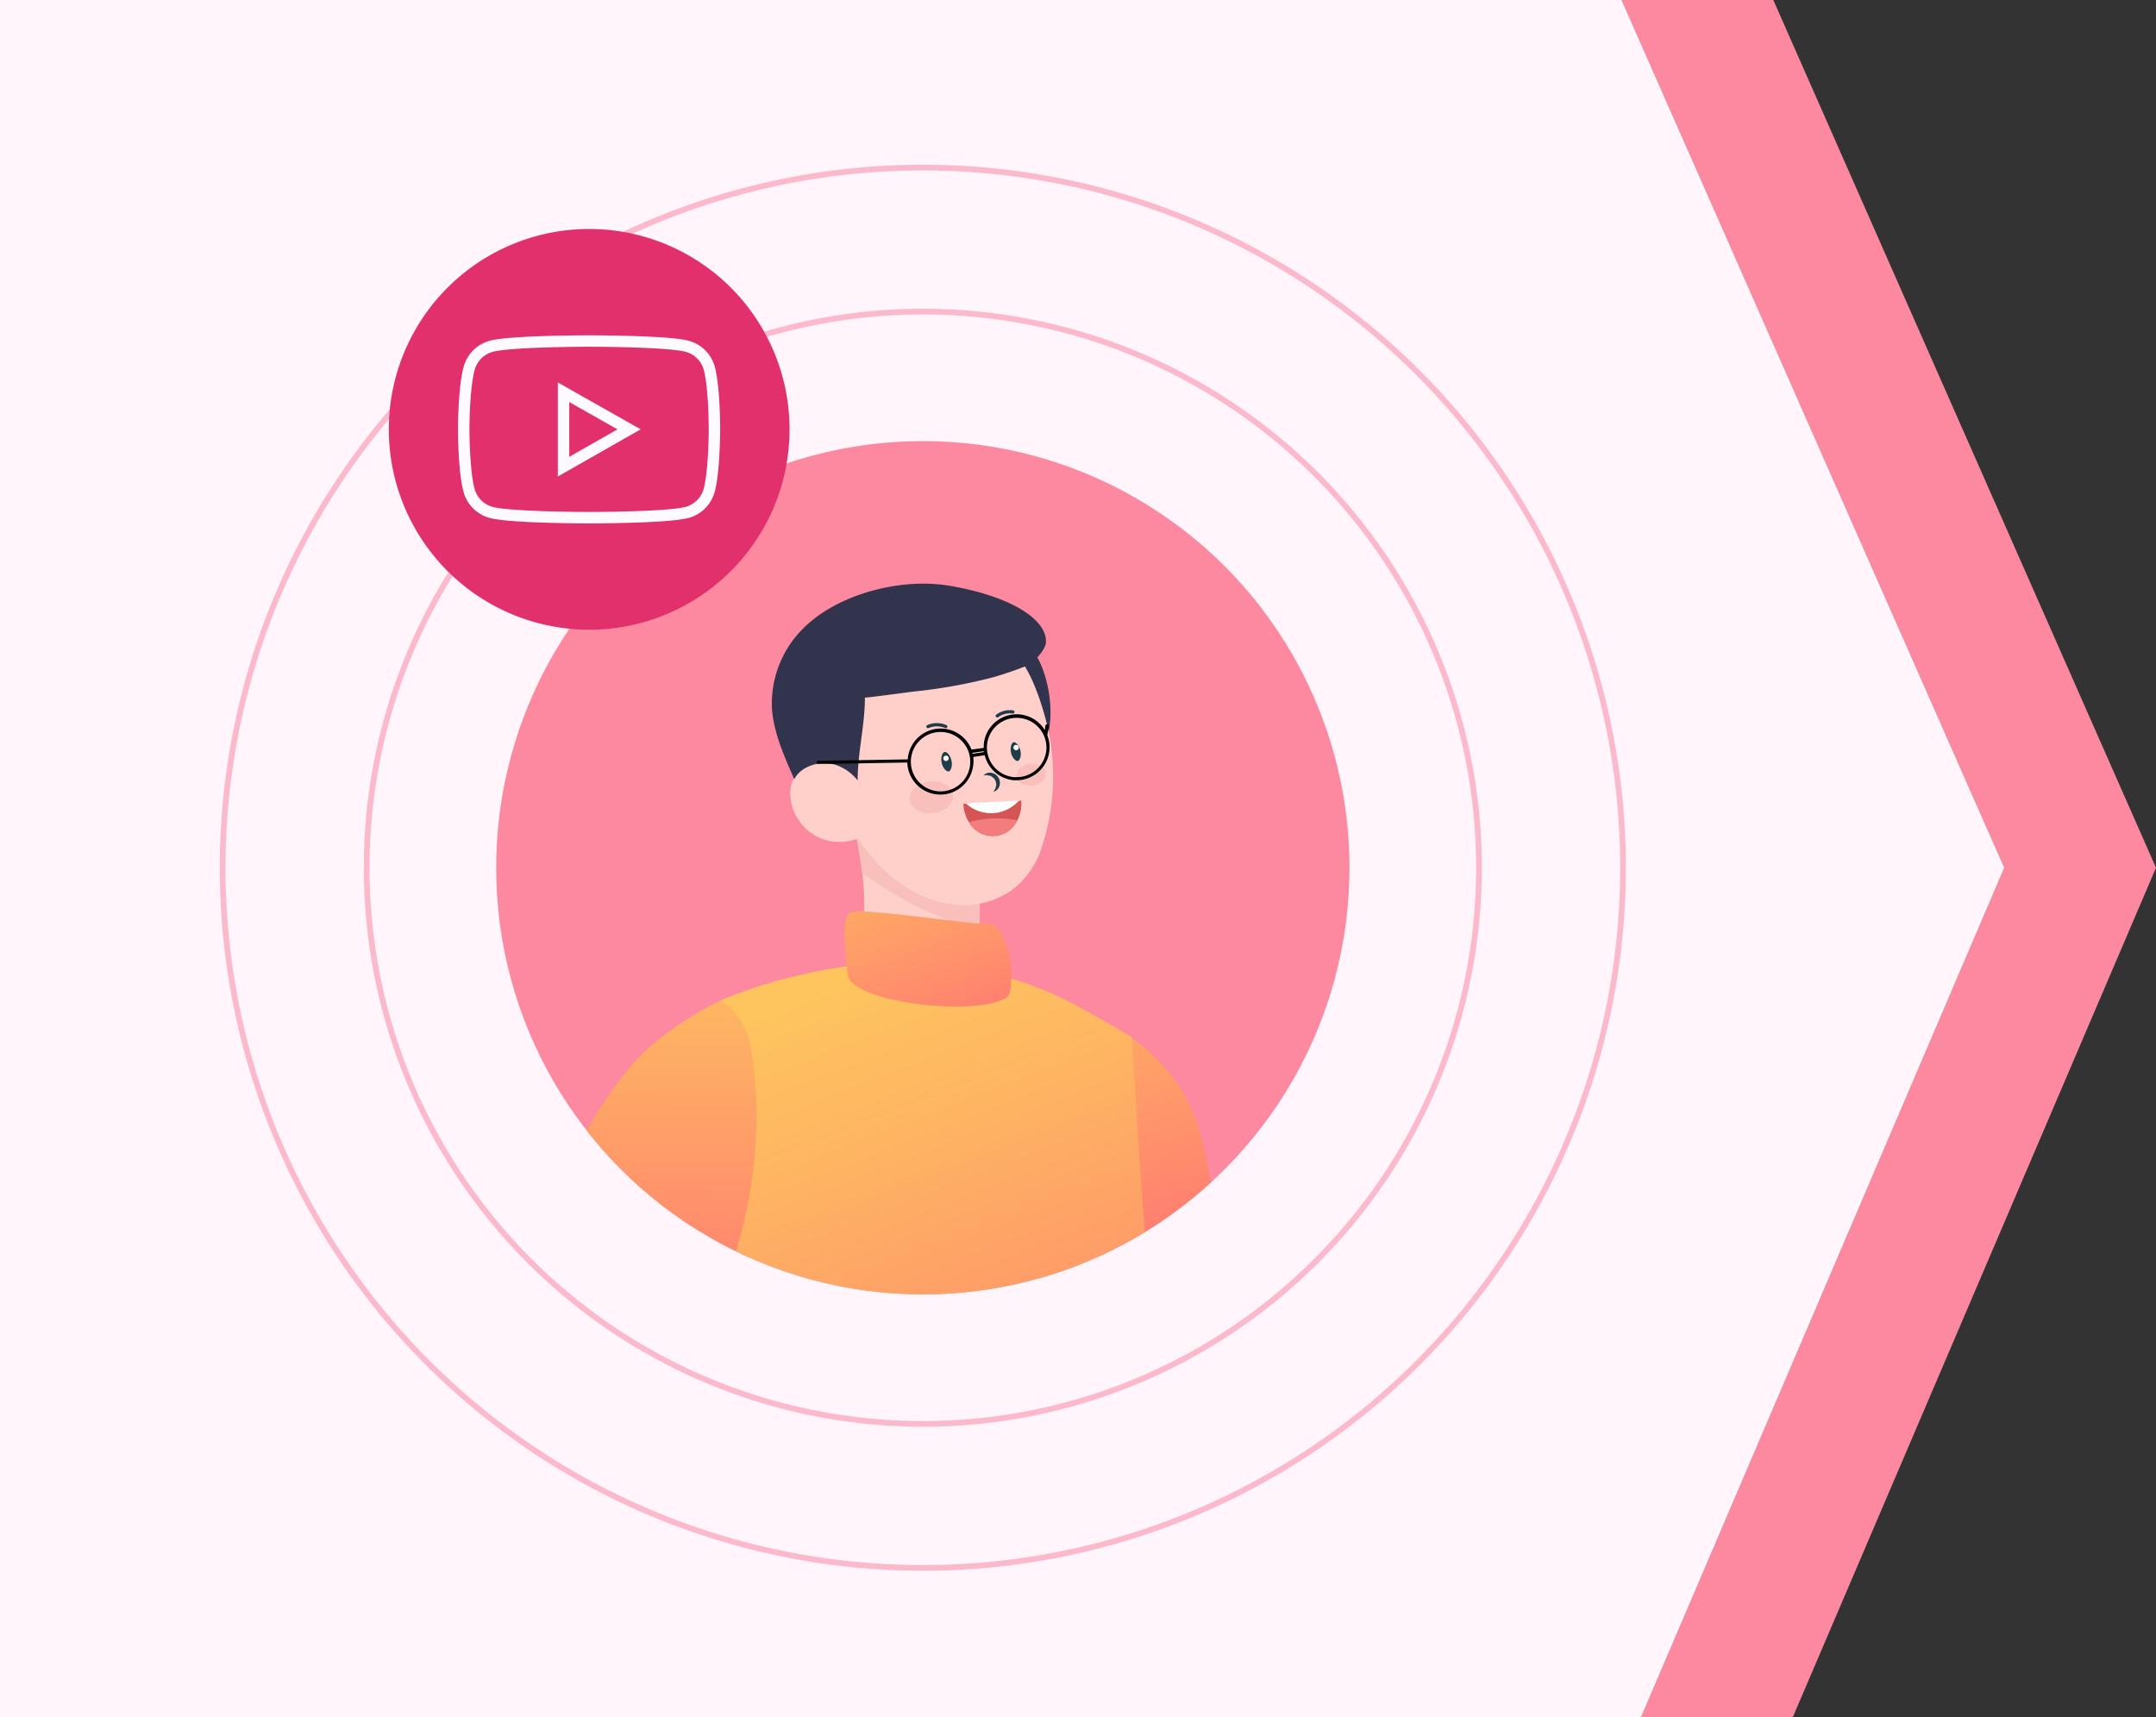 <svg id="Layer_1" data-name="Layer 1" xmlns="http://www.w3.org/2000/svg" xmlns:xlink="http://www.w3.org/1999/xlink" viewBox="0 0 376.61 300"><rect x="0" y="0" width="376.61" height="300" fill="#333333" stroke="none"/><defs><style>.cls-1,.cls-22,.cls-9{fill:none;}.cls-2{clip-path:url(#clip-path);}.cls-3{fill:#603813;}.cls-4{fill:#ffcfca;}.cls-5{fill:#385b5e;}.cls-6{fill:#fc899f;}.cls-7{fill:#fff;}.cls-8{fill:#fff5fa;}.cls-9{stroke:#fcb9cb;}.cls-22,.cls-9{stroke-miterlimit:10;}.cls-10{clip-path:url(#clip-path-2);}.cls-11{fill:#363740;}.cls-12{fill:url(#linear-gradient);}.cls-13{fill:url(#linear-gradient-2);}.cls-14{fill:url(#linear-gradient-3);}.cls-15{fill:#32334c;}.cls-16{fill:#f9bfbb;}.cls-17{fill:#1f3c49;}.cls-18{fill:#d55454;}.cls-19{fill:#f37c7c;}.cls-20{fill:url(#linear-gradient-4);}.cls-21{fill:#e1306c;}.cls-22{stroke:#fffafd;stroke-width:2px;}</style><clipPath id="clip-path"><circle class="cls-1" cx="161.2" cy="-222.57" r="74.53"/></clipPath><clipPath id="clip-path-2"><circle class="cls-1" cx="161.2" cy="151.58" r="74.53"/></clipPath><linearGradient id="linear-gradient" x1="139.58" y1="150.82" x2="116.69" y2="233.77" gradientTransform="matrix(-1, 0, 0, 1, 322.41, 0)" gradientUnits="userSpaceOnUse"><stop offset="0" stop-color="#fec55e"/><stop offset="0.22" stop-color="#feb562"/><stop offset="0.65" stop-color="#ff8c6d"/><stop offset="1" stop-color="#f67"/></linearGradient><linearGradient id="linear-gradient-2" x1="213.15" y1="155.75" x2="213.56" y2="248.47" xlink:href="#linear-gradient"/><linearGradient id="linear-gradient-3" x1="196.21" y1="178.03" x2="147.8" y2="302.74" xlink:href="#linear-gradient"/><linearGradient id="linear-gradient-4" x1="172.49" y1="135.85" x2="151.36" y2="191.85" xlink:href="#linear-gradient"/></defs><g class="cls-2"><path class="cls-3" d="M157.1,154.4c-3.45-3.45-10.34-5.75-14.08.29a31,31,0,0,0-1.44,9.77c.09,2.8,0,12.64,1.15,20.4,2.88,4.88,10.27,9.19,14.37,9.19,4.31,0,7.77-4.82,8.05-6.89.5-3.79-2-11.49-4-18.68C159.34,162.22,158.05,156.3,157.1,154.4Z"/><path class="cls-4" d="M143.31,137.44c.15,0,1,15.65.75,16.4a18.64,18.64,0,0,0-.46,7.74,74.18,74.18,0,0,0,1.14,9.77c1.15,5.75,1.77,6.85,3.74,8.62,2.87,2.59,13.08,2.62,13.51.29.57-3.16-1.44-8-2.13-11.58-1.2-6.15-1.69-12.1-2.47-18.31-.06-.46.18-12.92.29-12.93Z"/><path class="cls-4" d="M219.54,176.82c-2.67-4.1-5.94-9-7.84-13.51-1-2.35-3.66-10.16-3.75-12.08-.09-2.13.62-14.93.45-15.16a67.93,67.93,0,0,0-15.87-.18c.28,2.13.57,10.58.86,12.7a12.58,12.58,0,0,1-.08,4.08c.83,2.2.62,4.17,1.18,6.45a42.34,42.34,0,0,0,6.59,14.34,14.15,14.15,0,0,0,5.28,4.92,12.41,12.41,0,0,0,4.38,1C213.71,179.58,217.39,178.88,219.54,176.82Z"/><path class="cls-3" d="M193.42,151.37a7.2,7.2,0,0,0-4.21,5.2,19.9,19.9,0,0,0-.1,6.93,213.72,213.72,0,0,0,4.14,24.73h2.5V171.55c1.56,3.22,3.15,6.46,4.71,9.68.78,1.61,1.56,3.21,2.45,4.76a4.91,4.91,0,0,0,1.34,1.75c.77.48,7,1.72,9.14,2a58.27,58.27,0,0,0,10,.63,41.77,41.77,0,0,0,5.13-.45c1-.15,2.93-.28,3.19-1.52.41-2-.62-3.42-2.17-4.41-.81-.52-1.61-1.06-2.39-1.61a61.49,61.49,0,0,1-8.8-7.88c-.08-.09-3.28,1.07-3.66,1.13a15.24,15.24,0,0,1-4.1.17,8.19,8.19,0,0,1-6.7-4.56C200.22,164.8,196.61,158.05,193.42,151.37Z"/><path class="cls-5" d="M213.43,145.2c-.05,1.56-18.19,2.65-24.14.58C179,47,183,18.47,183,18.47s-3.37-9.18-7.51-22.63c-6.85-22.27-15.81-56.24-15.08-79.7,0-1.13.08-2.22.13-3.27.55-11.61,2-19,6.08-32.95,3.57,3.79,22.17.3,27,.81,4.3,10.09,10,37.12,14.76,63.93,5.55,31,6.33,63.6,7.1,78.7C216.59,46.06,215.72,67.61,213.43,145.2Z"/><path class="cls-5" d="M167.45-118.31c-4.79-.85-24.83-3.48-28.17-7.47-10.34,13.5-17.67,25.06-19.25,45.69-2.58,33.91,18.68,106,18.68,106s-7.47,29.63.29,121.34c5.82,2.47,24.8,3.13,25,.92,4.31-49.24,6-125.32,6-125.32C169.49-10.89,169-97.37,167.45-118.31Z"/></g><polygon class="cls-6" points="376.61 151.58 313.15 300 286.61 300 350.07 151.58 283.22 0 309.76 0 376.61 151.58"/><polygon class="cls-7" points="350.07 151.58 286.61 300 0 300 0 0 283.22 0 350.07 151.58"/><polygon class="cls-8" points="350.07 151.58 286.61 300 0 300 0 0 283.22 0 350.07 151.58"/><circle class="cls-9" cx="161.2" cy="151.58" r="97.15"/><circle class="cls-9" cx="161.2" cy="151.58" r="122.31"/><circle class="cls-1" cx="161.2" cy="151.58" r="74.53"/><g class="cls-10"><circle class="cls-6" cx="161.2" cy="151.58" r="74.53"/><path class="cls-11" d="M129.85,278.87l22.81,88,7.52,13.57,4.34,7.82,7.36,13.25,13.25,23.89,8.52,117.88H215c2-12.13,15.15-70.93,13.74-120.42-.67-23.56-10.13-47.57-19.23-86.79C203.9,311.76,189,274.39,189,274.39l-14.72,1.12Z"/><path class="cls-11" d="M125.52,543.24l21.94-.29,16.29-147.74.77-7,4.57-41.42,7.82-70.92-2.62-.37-44.45-6.39s-13.31,20.9-17.68,51.33C102.53,387.42,125.52,543.24,125.52,543.24Z"/><path class="cls-12" d="M175.5,176a2.92,2.92,0,0,1,3.65-2.78c11.49,3.17,23.36,8.52,28.71,19.87,2.09,4.43,2.84,9.37,3.86,14.14q1.71,8,3.18,16c1.24,6.79,2.25,13.62,3.22,20.45.87,6.21.71,13.84,3.57,19.42,5.34,10.42,10.91,21,16.37,31.5q4.2,8.06,8.36,16.13c1.35,2.64,2.69,5.27,4,7.91.65,1.29,1.79,2.81,1.1,4.28-1.36,2.89-5.26,4.48-7.81,6.16a8.5,8.5,0,0,1-2.39,1.24c-4,1.11-7.29-5.31-9.18-7.8q-4.83-6.37-9.51-12.89c-6.87-9.56-13.93-19.32-20-29.55a127.21,127.21,0,0,1-6.83-12.43c-4.53-10.13-6.22-21.31-9.9-31.77-3.88-11.05-8.64-22.21-10-33.94A141.83,141.83,0,0,1,175.5,176Z"/><path class="cls-13" d="M83.65,335.36c3.73.95,16-.31,16.46-.58,2-1.21,2.13-66.52,5.19-71.89,1.69-3,8.27-13.79,15-25.23,6.37-10.8,12.89-22.15,15.58-27.91,5-10.76,2.91-36.16,2.14-39a83.19,83.19,0,0,0-12.19,4.05l0,0a58.58,58.58,0,0,0-12.7,8.38c-15.88,14.72-30.82,60.56-33.35,72.94C76.72,271,81,334.69,83.65,335.36Z"/><path class="cls-14" d="M109.06,314.86c8.26,6.2,99.61,6.64,99.61,2.31,0-16.52-3.73-35.18-4.91-51.68-1-14-4.45-58.29-4.91-66.12-.32-5.43-1.15-18.19-1.15-18.19s-8.17-4.91-12.42-6.93a65.45,65.45,0,0,0-18.29-5.5c-10.61-1.62-21.18,0-29,2a83.19,83.19,0,0,0-12.19,4.05l0,0s4.4,1.89,5.49,8.95c4.62,30-11,53.67-11,53.67s-4.23,26-6.65,39.3C112.14,285.18,107.9,314,109.06,314.86Z"/><path class="cls-15" d="M182.74,118.79a17.65,17.65,0,0,0-3-6.27c-3.6-4.64-9.71-8.06-15.71-7.19-5.45.79-10.33,3-13.19,7.94a15.8,15.8,0,0,0,.67,16.94,21.64,21.64,0,0,0,8.34,6.74,19.36,19.36,0,0,0,3,1.1c5.53,1.51,12.76.86,17-3.41C183.82,130.58,184.15,124,182.74,118.79Z"/><path class="cls-4" d="M148.88,141.8c.27,1.49.53,3,.8,4.46,0,.09,0,.18,0,.27a.5.5,0,0,0,0,.12c.35,2,.7,3.93.94,5.91.1.79.18,1.59.24,2.39s.1,1.8.11,2.69c0,1.72,0,3.44-.08,5.15l-.18,6.27a45.75,45.75,0,0,0,4.8,4.51A51.83,51.83,0,0,0,167,175.35c2.45-1.43,4.62-3.53,4.26-5.45l-.12-7.54v-4.5l0-4.66a23.54,23.54,0,0,1-4.59-1.84c-4.94-2.41-9.84-4.89-14.65-7.55l-.37-.21A11.36,11.36,0,0,1,148.88,141.8Z"/><path class="cls-16" d="M171.11,162.37a56.37,56.37,0,0,1-15.75-6.7c-1.54-1-3.14-2-4.67-3.11-.24-2-.59-3.94-.94-5.91l-.87-4.85a12.57,12.57,0,0,0,3,2c4.81,2.66,9.71,5.14,14.65,7.55a23.54,23.54,0,0,0,4.59,1.84Z"/><path class="cls-4" d="M182.06,147.73a15.11,15.11,0,0,1-5.29,7.75,14.54,14.54,0,0,1-8.21,2.63,18.6,18.6,0,0,1-9.2-2.49,23.48,23.48,0,0,1-3.94-2.77,32.74,32.74,0,0,1-5.53-6.28A41.07,41.07,0,0,1,144,134a25.68,25.68,0,0,1,.33-15.49,19.56,19.56,0,0,1,3.21-5.7,18.58,18.58,0,0,1,24.18-4,23.63,23.63,0,0,1,9,11,41.06,41.06,0,0,1,1.51,4.33A39.2,39.2,0,0,1,182.06,147.73Z"/><path class="cls-4" d="M152.1,145.22a8.94,8.94,0,0,1-8.76,1.22,8.84,8.84,0,0,1-5-5.68,9.21,9.21,0,0,1-.26-1.39,6.29,6.29,0,0,1,.2-2.48,5.48,5.48,0,0,1,4.54-3.68,6.33,6.33,0,0,1,5.48,2.26l1.47,3.75Z"/><path class="cls-17" d="M165.7,134.77c-.4,0-1-.57-1.2-1.52a2.58,2.58,0,0,1,.06-1.39c.05-.13.2-.45.44-.5h0c.41-.05,1,.57,1.2,1.51a2.48,2.48,0,0,1-.06,1.39c-.05.13-.19.45-.44.5Z"/><path class="cls-17" d="M177.76,132.94c-.34,0-.94-.51-1.15-1.47a2.49,2.49,0,0,1,.06-1.34c.1-.27.25-.45.42-.48h0c.34,0,.94.51,1.15,1.47a2.4,2.4,0,0,1-.05,1.34c-.11.27-.26.45-.42.48Z"/><path class="cls-17" d="M171.8,135.47a1.47,1.47,0,0,1,1.34-.48,1.75,1.75,0,0,1,1.27.86,1.72,1.72,0,0,1,.14,1.53,1.49,1.49,0,0,1-1.06.94,2,2,0,0,0,.52-1.09,1.57,1.57,0,0,0-.21-1,1.6,1.6,0,0,0-.79-.68A2,2,0,0,0,171.8,135.47Z"/><path class="cls-17" d="M162,127.18a.24.24,0,0,1-.16-.15.27.27,0,0,1,.14-.37,4.21,4.21,0,0,1,3.34,0,.29.29,0,0,1,.15.37.29.29,0,0,1-.37.15,3.67,3.67,0,0,0-2.89,0A.22.22,0,0,1,162,127.18Z"/><path class="cls-17" d="M174.15,125.34a.28.28,0,0,1-.17-.11.27.27,0,0,1,.05-.39,3.92,3.92,0,0,1,2.94-.75.27.27,0,0,1,.23.32.28.28,0,0,1-.32.24,3.36,3.36,0,0,0-2.51.63A.26.26,0,0,1,174.15,125.34Z"/><path class="cls-7" d="M165.32,132a.47.47,0,0,0-.14.93A.47.47,0,0,0,165.32,132Z"/><path class="cls-7" d="M177.57,130.12a.47.47,0,0,0-.14.93A.47.47,0,0,0,177.57,130.12Z"/><path class="cls-18" d="M178.41,140a6.3,6.3,0,0,1-.73,3.34,4.74,4.74,0,0,1-8.39.32,6.28,6.28,0,0,1-1-3.13v-.13l10.12-.53C178.4,139.87,178.41,139.91,178.41,140Z"/><path class="cls-7" d="M178,139.84a6.5,6.5,0,0,1-9.3.48Z"/><path class="cls-19" d="M177.68,143.29a4.74,4.74,0,0,1-8.39.32,18.69,18.69,0,0,1,5.26-.65A18.37,18.37,0,0,1,177.68,143.29Z"/><path class="cls-16" d="M166.47,138.86c.17,1.54-1.39,3-3.48,3.19s-3.91-.84-4.07-2.37,1.39-3,3.48-3.19S166.31,137.33,166.47,138.86Z"/><ellipse class="cls-16" cx="180.1" cy="135.35" rx="2.57" ry="1.89" transform="translate(-13.43 20.03) rotate(-6.14)"/><path class="cls-15" d="M182.69,112.34c.37-3.87-5.6-8.08-16.73-10-8.59-1.5-20,1.45-26,7.79A18.46,18.46,0,0,0,134.86,124c.36,4.19,2.2,8.3,3.89,12.11,1.23-2.39,4.66-3.33,7.28-2.48a8.21,8.21,0,0,1,3.78,2.7c0-4.88,1.27-9.6,1.27-14.48,0,.1,8.08-1,8.65-1.06a91.22,91.22,0,0,0,13.82-2.5q2.89-.84,5.69-1.95C180.6,115.82,182.58,113.49,182.69,112.34Z"/><path d="M142.65,133.2s0,0,0,0a.3.3,0,0,0,.16.23l.09,0h0l.88,0,1.32,0h.1l4.72-.08,4.34-.08,4.23-.07a5.82,5.82,0,0,0,1.67,3.89l.11.1a5.71,5.71,0,0,0,3.44,1.58,5.6,5.6,0,0,0,2.05-.17,3.93,3.93,0,0,0,.58-.19,5.79,5.79,0,0,0,3.67-4.83,5.52,5.52,0,0,0,0-1.35l2-.31a5.79,5.79,0,0,0,5,4.37,5.67,5.67,0,0,0,.71,0h.08a5.77,5.77,0,0,0,5.51-5.22,5.68,5.68,0,0,0-.31-2.47l-.05-.16.12-.82.12-.76a.3.3,0,0,0-.25-.33h-.11a.29.29,0,0,0-.22.24l-.11.76A5.76,5.76,0,0,0,171.85,130c0,.22,0,.43,0,.64l-2.15.3a5.77,5.77,0,0,0-11.12,1.55.92.92,0,0,1,0,.16l-4.85.08-3.67.06-6.34.11h-.75A.28.28,0,0,0,142.65,133.2Zm29.77-3.14a5.2,5.2,0,0,1,10.3-.33h0a4.9,4.9,0,0,1,.05,1.33,5.19,5.19,0,0,1-1.1,2.72,5.25,5.25,0,0,1-2.93,1.85,5.05,5.05,0,0,1-1.17.12,3.7,3.7,0,0,1-.47,0A5.2,5.2,0,0,1,172.42,130.06Zm-2.56,1.44,2-.28c0,.05,0,.1,0,.16l-2,.3A1.16,1.16,0,0,0,169.86,131.5Zm-10.73,1.05a5.19,5.19,0,1,1,7,5.36,5.19,5.19,0,0,1-7-5.36Z"/><path class="cls-20" d="M148.05,170.21c.18,2,4,3.63,8.8,4.6a51.47,51.47,0,0,0,11.49,1c3.35-.11,6.19-.64,7.62-1.67s.93-13.26-4-12.81h-.48c-1.3,0-4.37-.41-7.87-.83-4.35-.52-9.34-1.11-12.4-1.26a6.5,6.5,0,0,0-2.81.18C146.85,160.94,147.75,166.9,148.05,170.21Z"/></g><path class="cls-21" d="M102.92,110h0a35,35,0,0,1-35-35h0a35,35,0,0,1,35-35h0a35,35,0,0,1,35,35h0A35,35,0,0,1,102.92,110Z"/><path class="cls-22" d="M123.91,64.39a5.5,5.5,0,0,0-3.87-3.9c-3.42-.92-17.11-.92-17.11-.92s-13.7,0-17.12.92a5.5,5.5,0,0,0-3.87,3.9C81,67.83,81,75,81,75s0,7.18.92,10.61a5.49,5.49,0,0,0,3.87,3.9c3.42.92,17.12.92,17.12.92s13.69,0,17.11-.92a5.49,5.49,0,0,0,3.87-3.9c.91-3.43.91-10.61.91-10.61S124.82,67.83,123.91,64.39ZM98.44,81.52v-13L109.89,75Z"/></svg>